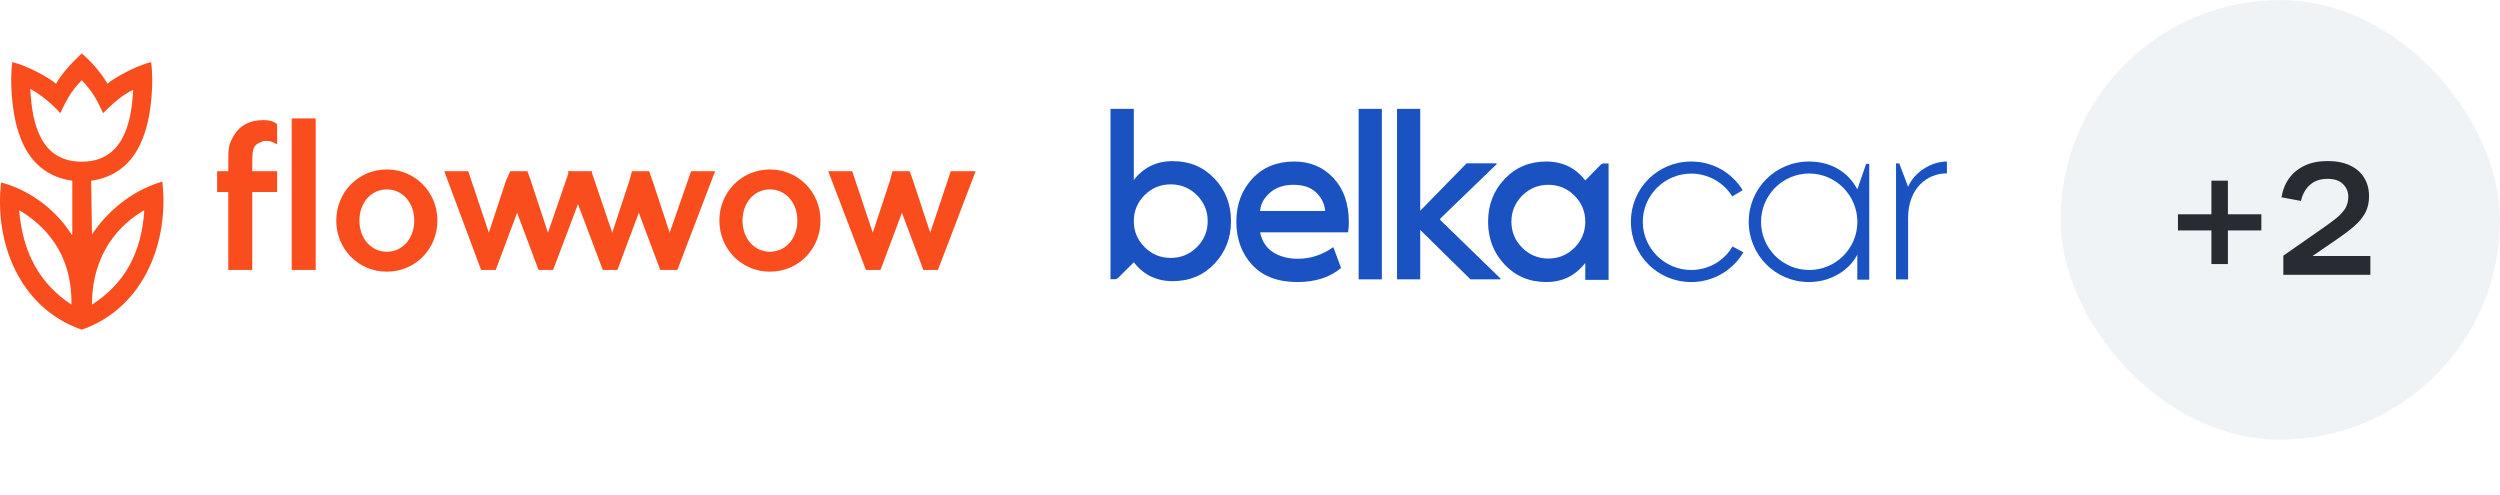 <svg width="182" height="36" viewBox="0 0 182 36" fill="none" xmlns="http://www.w3.org/2000/svg">
<rect width="182" height="36" fill="white"/>
<path d="M19.177 8.744C18.179 8.744 17.492 9.122 17.056 9.816C16.619 10.509 16.619 10.824 16.619 11.896V12.464H15.808V13.977H16.619V19.652H18.366V13.977H20.175V12.464H18.366V11.896C18.366 10.761 18.428 10.572 19.052 10.32C19.177 10.257 19.302 10.257 19.427 10.257C19.614 10.257 19.801 10.32 19.926 10.383L20.175 10.509V9.059L20.113 8.996C19.863 8.807 19.551 8.744 19.177 8.744ZM21.236 8.618H22.983V19.652H21.236V8.618ZM28.162 12.338C26.103 12.338 24.48 13.977 24.48 16.058C24.48 18.139 26.103 19.778 28.162 19.778C30.221 19.778 31.843 18.139 31.843 16.058C31.843 13.977 30.221 12.338 28.162 12.338ZM28.162 18.328C27.039 18.328 26.165 17.382 26.165 16.058C26.165 14.734 27.039 13.788 28.162 13.788C29.285 13.788 30.158 14.734 30.158 16.058C30.158 17.382 29.285 18.328 28.162 18.328ZM48.752 16.941L47.504 13.157L47.254 12.464H46.007L45.819 13.157L44.571 16.941L43.074 12.527L43.136 12.464H41.327L41.389 12.59L39.892 16.941L38.644 13.157L38.394 12.464H37.147L36.835 13.157L35.587 16.941L34.089 12.464H32.342L35.025 19.652H36.086L37.646 15.49L39.206 19.652H40.266L42.076 14.86L43.885 19.652H44.946L46.506 15.49L48.066 19.652H49.313L52.059 12.464H50.312L48.752 16.941ZM56.052 12.338C53.993 12.338 52.371 13.977 52.371 16.058C52.371 18.139 53.993 19.778 56.052 19.778C58.111 19.778 59.733 18.139 59.733 16.058C59.733 13.977 58.111 12.338 56.052 12.338ZM56.052 18.328C54.929 18.328 54.055 17.382 54.055 16.058C54.055 14.734 54.929 13.788 56.052 13.788C57.175 13.788 58.049 14.734 58.049 16.058C58.049 17.382 57.175 18.328 56.052 18.328ZM69.217 12.464L67.72 16.941L66.472 13.157L66.222 12.464H64.974L64.787 13.157L63.539 16.941L62.042 12.464H60.295L63.04 19.652H64.1L65.661 15.49L67.221 19.652H68.281L71.027 12.464H69.217ZM6.698 17.067L6.636 13.157C8.445 12.905 9.755 11.833 10.442 9.942C11.066 8.302 11.191 5.843 11.003 4.519C9.943 4.771 8.32 5.654 7.821 6.096C7.447 5.402 6.573 4.393 5.949 3.889C5.325 4.456 4.452 5.402 4.078 6.096C3.578 5.654 1.956 4.771 0.896 4.519C0.708 5.843 0.833 8.302 1.457 9.942C2.143 11.833 3.454 12.905 5.263 13.157V17.13C5.263 17.13 5.263 17.067 5.201 17.067C4.265 15.553 2.455 13.914 0.084 13.284C-0.415 17.445 1.27 22.363 5.949 24.002C10.629 22.363 12.314 17.382 11.815 13.22C9.444 13.914 7.697 15.553 6.698 17.067ZM1.395 15.301C3.204 16.373 5.263 18.391 5.201 22.174C2.892 20.661 1.644 18.391 1.395 15.301ZM5.949 11.77C3.017 11.77 2.331 9.122 2.206 6.474C3.017 6.915 3.766 7.546 4.39 8.239C4.826 7.293 5.201 6.6 5.949 5.843C6.698 6.6 7.073 7.293 7.509 8.239C8.133 7.609 8.882 6.915 9.693 6.537C9.568 9.122 8.882 11.77 5.949 11.77ZM6.698 22.174C6.698 18.391 8.757 16.31 10.504 15.301C10.317 18.391 9.069 20.661 6.698 22.174Z" fill="#FA4D1E"/>
<path fill-rule="evenodd" clip-rule="evenodd" d="M101.704 7.925H103.392V15.343L106.768 11.89H108.921C108.956 11.89 108.974 11.934 108.948 11.959L104.87 15.895C104.831 15.933 104.831 15.996 104.87 16.034L109.23 20.269C109.256 20.294 109.238 20.337 109.202 20.337H107.05L103.392 16.736V20.337H101.704V7.925Z" fill="#1B52C2"/>
<path fill-rule="evenodd" clip-rule="evenodd" d="M98.909 20.337H100.599V7.925H98.909V20.337Z" fill="#1B52C2"/>
<path fill-rule="evenodd" clip-rule="evenodd" d="M118.73 16.146C118.73 13.705 120.677 11.759 123.123 11.759C124.687 11.759 126.078 12.557 126.867 13.845L126.107 14.3C125.485 13.266 124.316 12.637 123.123 12.637C121.186 12.637 119.595 14.213 119.595 16.146C119.595 18.08 121.186 19.655 123.123 19.655C124.463 19.655 125.566 18.911 126.125 17.943L126.918 18.366C126.191 19.621 124.784 20.533 123.123 20.533C120.677 20.533 118.73 18.587 118.73 16.146Z" fill="#1B52C2"/>
<path fill-rule="evenodd" clip-rule="evenodd" d="M138.91 13.601C139.355 12.54 140.585 11.759 141.735 11.759V12.62C140.28 12.62 138.91 13.712 138.91 15.877V20.338H138.031V11.894H138.268L138.91 13.601Z" fill="#1B52C2"/>
<path fill-rule="evenodd" clip-rule="evenodd" d="M109.535 13.031C110.337 12.183 111.351 11.759 112.578 11.759C113.757 11.759 114.7 12.219 115.408 13.136L116.518 12.005C116.583 11.938 116.672 11.901 116.766 11.901H117.106V20.375H115.408V19.139C114.7 20.057 113.757 20.533 112.578 20.533C111.351 20.533 110.337 20.109 109.535 19.261C108.733 18.414 108.333 17.362 108.333 16.138C108.333 14.914 108.733 13.878 109.535 13.031ZM110.818 18.036C111.342 18.559 111.976 18.821 112.719 18.821C113.462 18.821 114.096 18.56 114.621 18.036C115.145 17.512 115.408 16.879 115.408 16.138C115.408 15.396 115.145 14.764 114.621 14.24C114.096 13.716 113.462 13.454 112.719 13.454C111.976 13.454 111.342 13.716 110.818 14.24C110.293 14.764 110.031 15.396 110.031 16.138C110.031 16.879 110.293 17.512 110.818 18.036Z" fill="#1B52C2"/>
<path fill-rule="evenodd" clip-rule="evenodd" d="M80.844 7.925H82.542V13.104C83.249 12.188 84.193 11.73 85.372 11.73C86.598 11.73 87.612 12.152 88.414 12.998C89.216 13.844 89.617 14.877 89.617 16.099C89.617 17.32 89.216 18.354 88.414 19.199C87.612 20.045 86.598 20.467 85.372 20.467C84.193 20.467 83.249 20.009 82.542 19.093L81.403 20.225C81.338 20.29 81.249 20.326 81.157 20.326H80.844V7.925ZM83.329 17.992C83.853 18.515 84.487 18.776 85.23 18.776C85.973 18.776 86.607 18.515 87.132 17.992C87.656 17.47 87.919 16.838 87.919 16.099C87.919 15.359 87.656 14.727 87.132 14.205C86.607 13.682 85.973 13.421 85.23 13.421C84.487 13.421 83.853 13.682 83.329 14.205C82.804 14.727 82.542 15.359 82.542 16.099C82.542 16.838 82.804 17.47 83.329 17.992Z" fill="#1B52C2"/>
<path fill-rule="evenodd" clip-rule="evenodd" d="M91.163 13.013C91.933 12.177 92.954 11.759 94.225 11.759C95.378 11.759 96.328 12.16 97.075 12.96C97.822 13.76 98.195 14.832 98.195 16.173C98.195 16.432 98.177 16.68 98.142 16.915H91.736C91.866 17.55 92.18 18.043 92.68 18.361C93.18 18.679 93.784 18.838 94.49 18.838C95.407 18.838 96.266 18.555 97.066 17.99L97.631 19.509C96.819 20.191 95.76 20.533 94.454 20.533C93.031 20.533 91.933 20.118 91.163 19.288C90.392 18.458 90.007 17.397 90.007 16.138C90.007 14.89 90.392 13.849 91.163 13.013ZM92.425 14.054C91.989 14.455 91.76 14.89 91.736 15.361H96.466C96.442 14.879 96.237 14.44 95.848 14.046C95.46 13.652 94.895 13.454 94.154 13.454C93.436 13.454 92.86 13.654 92.425 14.054Z" fill="#1B52C2"/>
<path fill-rule="evenodd" clip-rule="evenodd" d="M127.308 16.138C127.308 13.716 129.255 11.759 131.692 11.759C133.654 11.759 134.756 12.871 135.212 13.789L135.853 11.931H136.082V20.362H135.212V18.535C134.756 19.472 133.492 20.533 131.692 20.533C129.255 20.533 127.308 18.576 127.308 16.138ZM128.204 16.152C128.204 18.078 129.778 19.656 131.711 19.656C133.643 19.656 135.217 18.083 135.217 16.152C135.217 14.222 133.643 12.632 131.711 12.632C129.778 12.632 128.204 14.21 128.204 16.152Z" fill="#1B52C2"/>
<rect x="150" y="0.004" width="32" height="32" rx="16" fill="#F0F3F6"/>
<path d="M158.555 15.6H164.627V16.776H158.555V15.6ZM160.991 19.224V13.152H162.191V19.224H160.991Z" fill="#292B32"/>
<path d="M170.955 14.316C170.955 13.956 170.827 13.652 170.571 13.404C170.323 13.148 169.947 13.02 169.443 13.02C168.923 13.02 168.499 13.164 168.171 13.452C167.843 13.74 167.623 14.132 167.511 14.628L166.095 14.364C166.175 13.844 166.355 13.388 166.635 12.996C166.923 12.596 167.303 12.284 167.775 12.06C168.247 11.836 168.807 11.724 169.455 11.724C170.095 11.724 170.639 11.832 171.087 12.048C171.535 12.256 171.875 12.552 172.107 12.936C172.347 13.32 172.467 13.772 172.467 14.292C172.467 14.756 172.371 15.164 172.179 15.516C171.987 15.86 171.719 16.18 171.375 16.476C171.031 16.772 170.631 17.076 170.175 17.388L167.775 19.032L167.703 18.636H172.563V20.004H166.227V18.612L169.203 16.536C169.571 16.28 169.887 16.044 170.151 15.828C170.415 15.604 170.615 15.376 170.751 15.144C170.887 14.904 170.955 14.628 170.955 14.316Z" fill="#292B32"/>
</svg>
